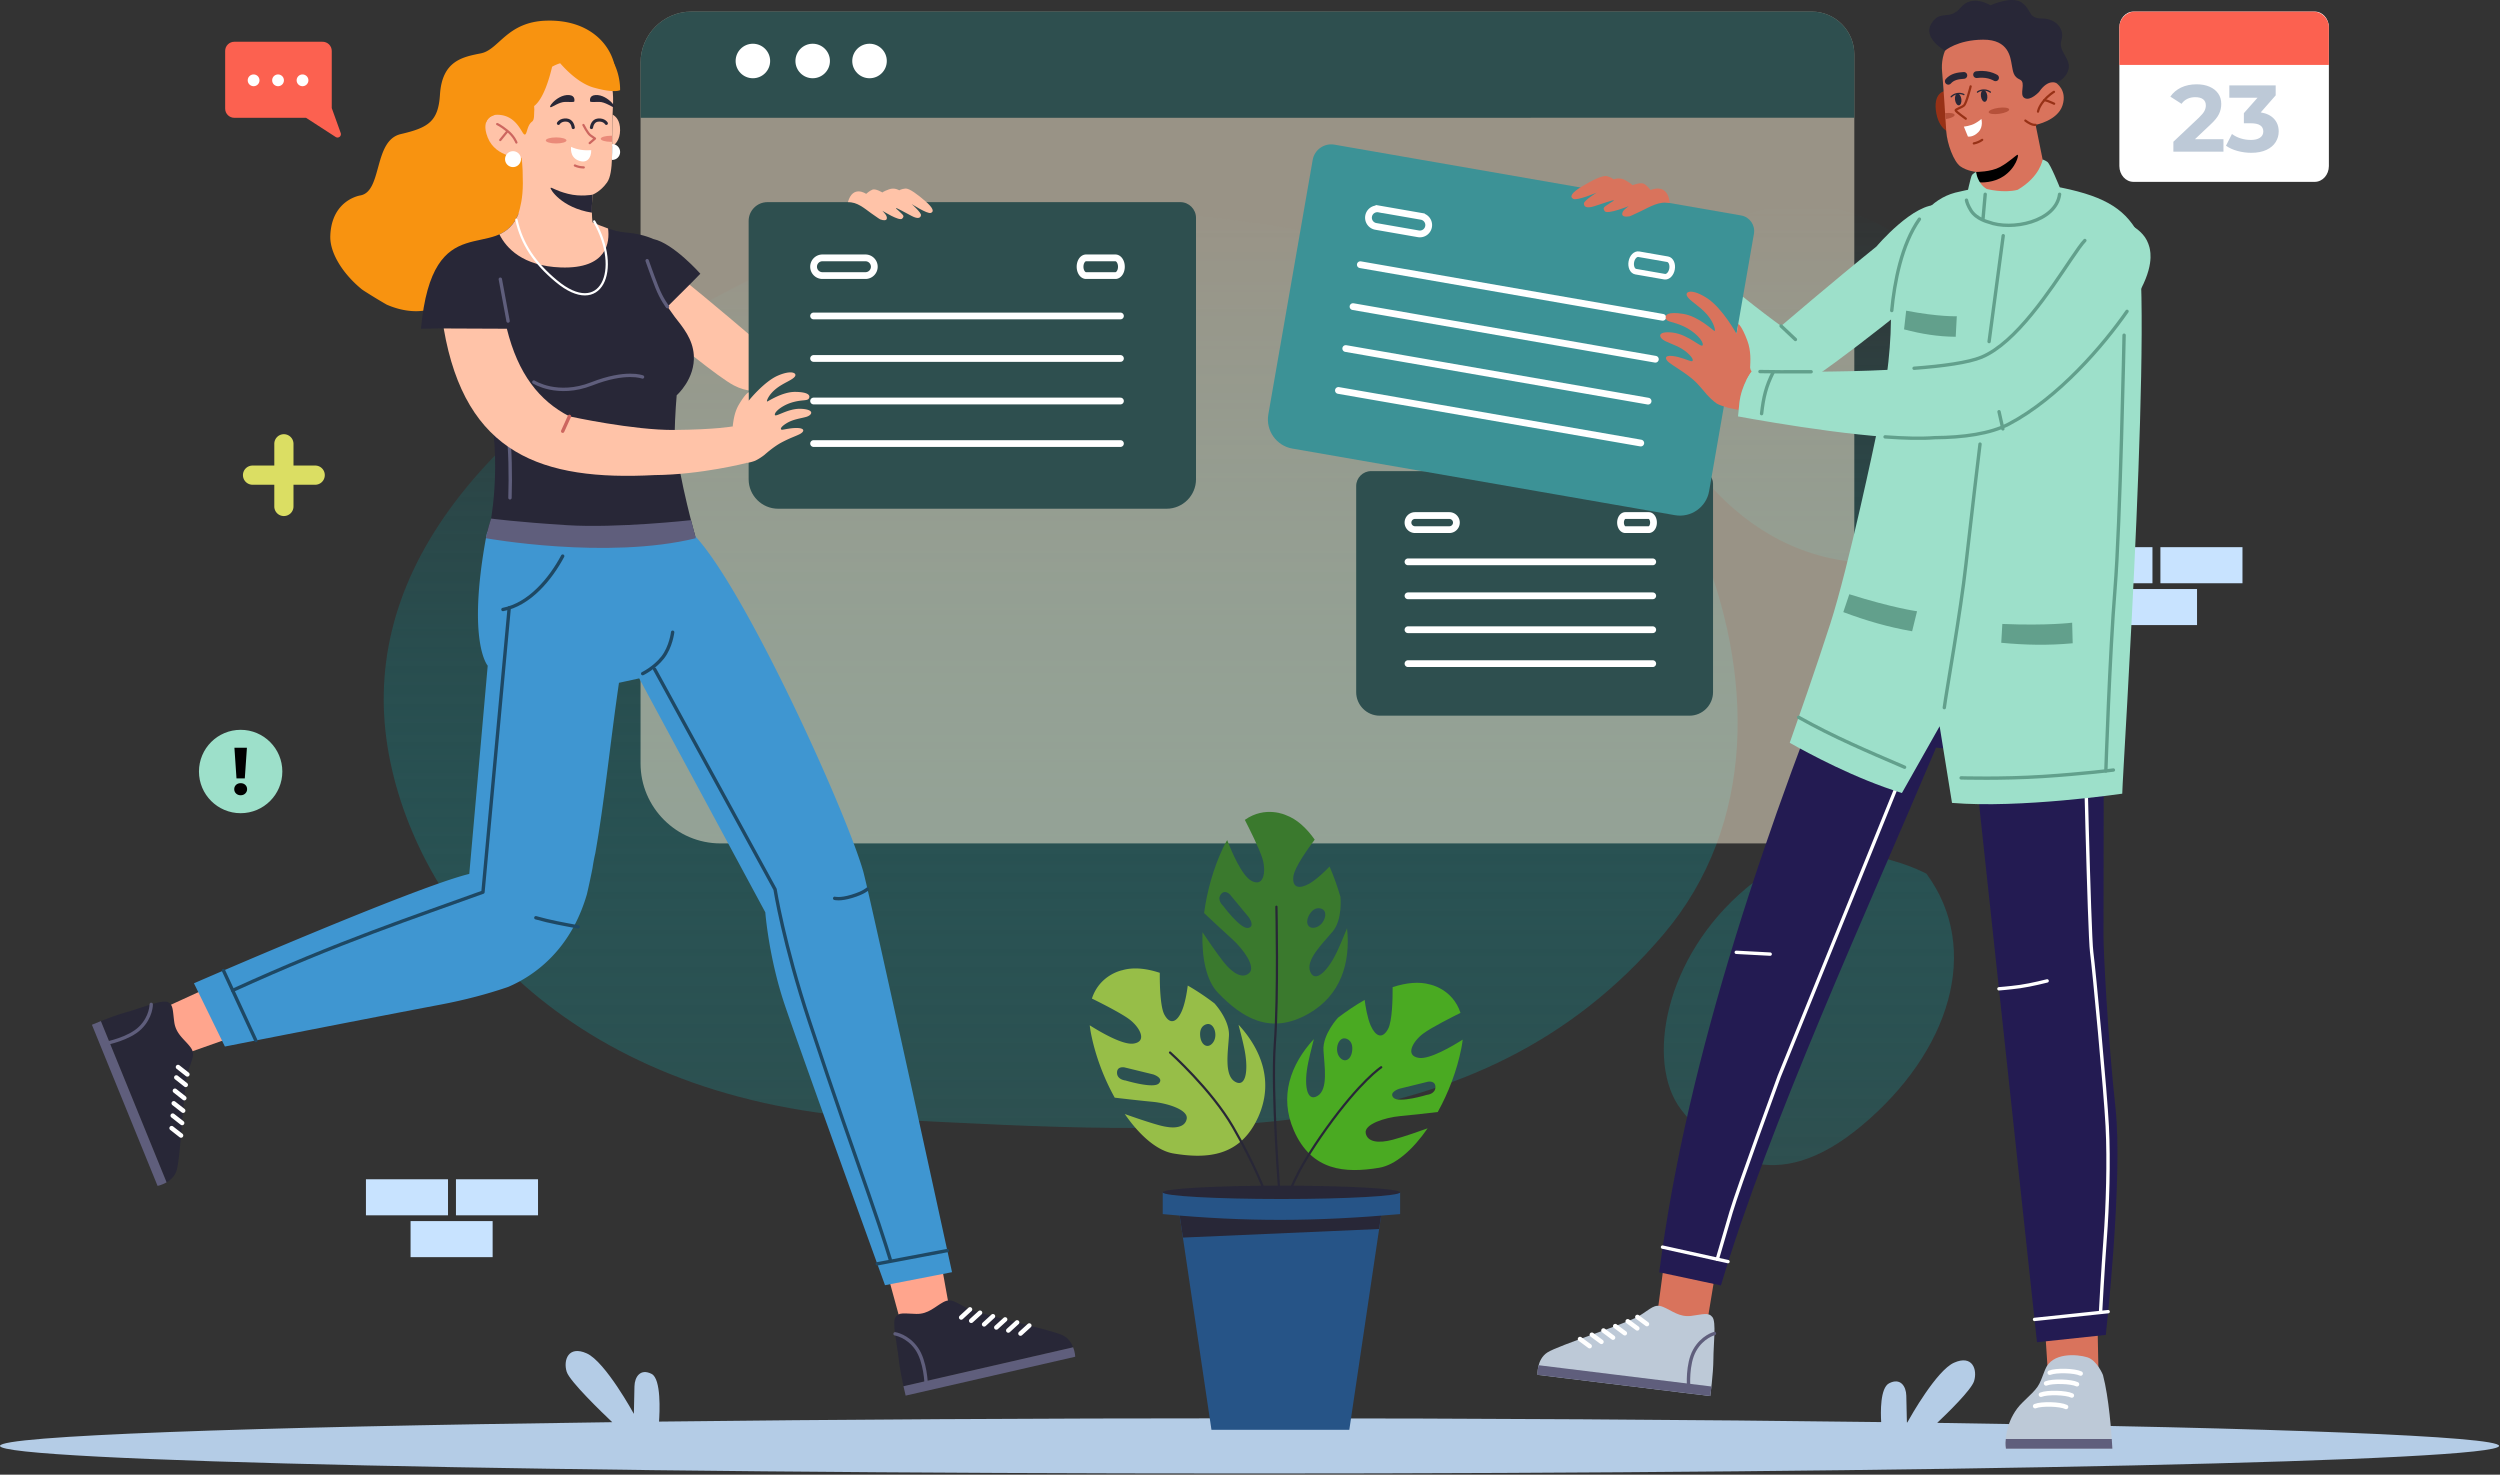 <svg xmlns="http://www.w3.org/2000/svg" width="2092" height="1234" fill="none"><rect width="100%" height="100%" fill="#333333" stroke="none"/><path fill="url(#a)" fill-rule="evenodd" d="M1184.06 215.146S865.365 115.14 625.364 235.14C385.363 355.141 300.058 493.812 325.381 631.123c25.323 137.349 155.982 292.008 415.977 305.35 260.032 13.341 494.702 29.329 650.682-154.659 156.02-184.026-8.01-506.686-207.98-566.668zm427.99 515.984s-82.01-45.317-150.65 12.019c-68.68 57.298-84.7 145.966-54.69 185.311 30.01 39.345 78.01 74.68 151.33 13.342 73.33-61.342 100.69-147.327 54.01-210.672zm5.33-510.654s-61.34-67.352-146-44.032c-84.66 23.357-111.99 88.668-92.68 142.678 19.35 54.009 85.34 165.355 214 150.69 128.69-14.664 86.02-208.026 24.68-249.336z" clip-rule="evenodd"/><path fill="#B4CCE6" fill-rule="evenodd" d="M1045.61 1186.83c192.83 0 373.46 1.17 528.57 3.17-.49-7.86-.98-28.49 6.61-32.46 9.42-4.88 14.22 2.42 14.4 10.32.16 6.91.42 19.46.5 22.45h.34c3.02-5.41 24.56-43.47 39.04-49.97 15.61-6.99 19.8 5.9 16.82 15.42-2.31 7.33-22 26.53-30.84 34.89 283.27 4.15 470.17 11.22 470.17 19.27 0 12.78-468.13 23.1-1045.61 23.1C468.134 1233.02 0 1222.7 0 1209.92c0-8.43 205.607-15.83 512.317-19.84-8.163-7.75-35.565-34.09-38.097-42.14-3.024-9.53 1.209-22.41 16.781-15.42 15.609 6.99 39.42 50.61 39.42 50.61s.303-15.2.492-23.1c.189-7.9 4.989-15.19 14.4-10.32 8.126 4.24 6.69 32.36 6.16 39.88 147.138-1.74 315.404-2.76 494.137-2.76z" clip-rule="evenodd"/><path fill="#FFF4DA" fill-rule="evenodd" d="M578.648 9.69h937.402c19.58 0 35.64 16.063 35.64 35.68v593.463c0 36.813-30.12 66.936-66.93 66.936H602.951c-36.813 0-66.936-30.123-66.936-66.936V52.323c0-23.433 19.2-42.633 42.633-42.633z" clip-rule="evenodd" opacity=".5"/><path fill="#2E4F4F" fill-rule="evenodd" d="M578.648 9.69h937.402c19.58 0 35.64 16.063 35.64 35.68v53.178H536.015V52.324c0-23.434 19.2-42.634 42.633-42.634z" clip-rule="evenodd"/><path fill="#fff" fill-rule="evenodd" d="M630.013 36.6c7.974 0 14.437 6.464 14.437 14.439 0 7.974-6.463 14.437-14.437 14.437-7.975 0-14.438-6.463-14.438-14.437 0-7.975 6.463-14.438 14.438-14.438zm97.625 0c7.975 0 14.438 6.464 14.438 14.439 0 7.974-6.463 14.437-14.438 14.437-8.012 0-14.475-6.463-14.475-14.437 0-7.975 6.463-14.438 14.475-14.438zm-47.584 0c7.975 0 14.438 6.464 14.438 14.439 0 7.974-6.463 14.437-14.438 14.437-7.975 0-14.438-6.463-14.438-14.437 0-7.975 6.463-14.438 14.438-14.438z" clip-rule="evenodd"/><path fill="#FFA58D" fill-rule="evenodd" d="m740.526 1058.25 13.72 50.19 40.29-12.96-7.559-41.88-46.451 4.65z" clip-rule="evenodd"/><path fill="#282737" fill-rule="evenodd" d="M898.247 1128.02c-1.323-3.78-3.855-8.05-8.618-10.47-3.855-1.96-15.231-5.03-28.308-8.35-6.577-1.7-13.569-3.44-20.221-5.1-13.795-3.52-26.192-6.81-30.69-8.92-10.923-5.18-14.022-9.26-20.976-5.6-6.955 3.71-12.586 10.13-22.564 9.9-10.016-.22-14.778-1.7-17.613 2.8-1.398 2.19-1.096 7.52-.264 13.87 0 0 10.356 1.51 17.952 12.29 5.821 8.27 7.484 21.54 7.937 27.21l123.138-28.23c.076.22.151.41.227.6zm-149.254-11.87c.869 6.73 2.343 14.63 3.061 21.17.794 7.29 2.57 16.33 3.969 22.68l17.877-4.12.982-.23c-.453-5.67-2.116-18.94-7.937-27.21-7.596-10.78-17.952-12.29-17.952-12.29z" clip-rule="evenodd"/><path fill="#5F5E7C" fill-rule="evenodd" d="m757.837 1167.86 141.922-32.55s-.114-3.7-1.739-7.89L756.022 1160c1.021 4.64 1.815 7.86 1.815 7.86z" clip-rule="evenodd"/><path stroke="#5F5E7C" stroke-linecap="round" stroke-linejoin="round" stroke-width="2.835" d="M775.034 1158.41s-.492-19.2-8.088-29.97c-7.597-10.78-17.953-12.29-17.953-12.29"/><path stroke="#fff" stroke-linecap="round" stroke-linejoin="round" stroke-width="3.78" d="m853.951 1115.93 7.37-6.73m-17.575 4.16 7.37-6.77m-17.386 4.23 7.37-6.72m-17.575 4.12 7.37-6.77m-18.179 3.78 7.37-6.73m-15.761 3.97 7.37-6.77"/><path fill="#F89310" fill-rule="evenodd" d="M335.435 112.192c-23.131 5.329-15.27 47.886-33.827 51.326a22.528 22.528 0 0 0-3.477.907c-6.766 2.305-20.977 9.902-21.733 33.033-.491 14.287 10.621 31.824 26.495 44.75.567.378 1.134.794 1.738 1.172a452.348 452.348 0 0 0 19.012 11.565c13.644 5.896 28.46 7.635 41.726 2.117 38.627-15.988 25.398-50.231 56.315-54.728 26.117-3.78 20.447-35.604 43.503-30.615-.794-2.683-2.079-5.48-4.045-8.428-15.949-24.076 21.317-72.718 21.317-72.718L420.172 63.7c8.24-8.202 16.328-14.627 23.207-17.046 26.797-9.373 75.439 25.588 70.564 6.614-4.914-18.935-23.547-37.001-56.769-35.98-33.185.982-39.572 24.377-54.804 27.363-15.193 3.024-32.39 6.123-34.204 34.507-1.399 22.413-9.638 27.667-32.731 33.034z" clip-rule="evenodd"/><path fill="#FFA58D" fill-rule="evenodd" d="m182.287 822.784-47.319 21.657 19.313 37.644 40.101-14.173-12.095-45.128z" clip-rule="evenodd"/><path fill="#282737" fill-rule="evenodd" d="M138.823 989.689c3.515-1.928 7.37-5.103 8.957-10.205 1.323-4.082 2.532-15.836 3.704-29.291.605-6.728 1.172-13.909 1.777-20.788 1.247-14.135 2.494-26.91 3.855-31.673 3.363-11.641 6.878-15.382 2.116-21.619-4.762-6.274-11.981-10.771-13.379-20.674-1.399-9.902-.718-14.853-5.594-16.932-2.381-1.02-7.597.113-13.72 1.965 0 0 .151 10.47-9.26 19.692-7.219 7.105-20.07 10.847-25.587 12.208l47.698 117.014a4.115 4.115 0 0 1-.567.303zm-12.284-149.217c-6.501 1.928-14.06 4.649-20.409 6.426-7.106 1.965-15.723 5.178-21.733 7.559l6.917 16.97.378.945c5.518-1.361 18.368-5.103 25.587-12.208 9.411-9.222 9.26-19.692 9.26-19.692z" clip-rule="evenodd"/><path fill="#5F5E7C" fill-rule="evenodd" d="m76.914 857.518 54.954 134.854s3.629-.718 7.522-2.986L84.397 854.457c-4.46 1.776-7.483 3.061-7.483 3.061z" clip-rule="evenodd"/><path stroke="#5F5E7C" stroke-linecap="round" stroke-linejoin="round" stroke-width="2.835" d="M89.046 872.976s18.822-3.59 28.233-12.812c9.411-9.222 9.26-19.692 9.26-19.692"/><path stroke="#fff" stroke-linecap="round" stroke-linejoin="round" stroke-width="3.78" d="m143.623 944.032 7.861 6.161m-6.954-16.631 7.861 6.161m-6.992-16.479 7.862 6.161m-6.879-16.668 7.823 6.199m-6.652-17.311 7.862 6.199m-6.463-14.929 7.824 6.16"/><path fill="#FFC3A8" fill-rule="evenodd" d="M565.76 229.017c30.161 24.303 65.764 54.804 65.764 54.804s33.487-24.227 51.44-42.104c12.057-11.982 20.75-23.056 25.209-29.065 6.804 6.009 15.61 11.187 26.986 14.627-5.593 10.507-30.236 55.37-52.346 74.873-25.134 22.186-47.509 31.559-68.826 20.296-12.775-6.766-49.058-36.322-75.931-58.848l27.704-34.583z" clip-rule="evenodd"/><path fill="#282737" fill-rule="evenodd" d="M481.098 178.598s25.475 14.476 41.651 15.837c9.449.755 17.31 2.645 24 5.593h.038c16.819 3.629 39.269 29.027 39.269 29.027l-8.352 8.504-19.163 19.049 5.934 8.353c7.106 9.071 15.194 18.671 16.101 32.126 1.323 19.994-14.324 33.676-14.324 33.676s-1.437 15.647-1.777 34.658c4.195 37.644 17.802 84.964 17.802 84.964l-119.434 26.419s-58.545-12.548-56.239-26.419c.869-5.102 2.418-10.545 4.346-16.441 0 0 12.699-69.392-11.036-125.027-5.518-9.525-12.737-21.808-19.087-34.016l-14.06-.076-14.513.303c9.713-104.694 63.723-53.897 81.373-95.585 3.288-7.786 36.624-5.783 47.471-.945z" clip-rule="evenodd"/><path fill="#FFC3A8" fill-rule="evenodd" d="M486.39 42.988c32.013 17.008 26.494 36.36 26.003 58.167-.491 21.846 1.247 43.503-4.346 51.44-5.556 7.899-12.246 10.318-12.246 10.318s-1.21 13.531.038 23.093c4.044 1.814 8.541 3.666 13.001 5.178 1.437 11.15-.378 33.978-39.572 32.618-32.126-1.172-45.694-16.366-51.364-27.704 6.388-2.873 11.906-7.56 15.723-16.555 1.739-5.783 3.893-13.757 3.893-26.343 0-17.802-1.247-21.166-1.247-21.166s-21.354.189-28.158-16.97c-6.841-17.197 6.388-18.973 6.388-18.973-15.194-52.498 36.057-72.114 71.887-53.103z" clip-rule="evenodd"/><path fill="#282737" fill-rule="evenodd" d="M495.801 162.913s-.643 7.332-.491 15.043c-25.777-4.082-35.301-20.032-34.583-20.75.756-.756 4.082 2.343 14.589 4.989 10.507 2.684 20.485.718 20.485.718z" clip-rule="evenodd"/><path stroke="#CD665F" stroke-linecap="round" stroke-linejoin="round" stroke-width="1.89" d="M488.204 104.595s3.439 6.841 5.745 8.579c2.343 1.739 3.931 2.759 3.931 2.759l-4.422 3.818m-61.342-.492s-1.89-5.329-7.749-9.902c-5.82-4.611-8.315-5.518-8.315-5.518m2.571 13.342 6.122-7.522"/><path fill="#EA8A79" d="M465.375 120.053c4.78 0 8.656-1.134 8.656-2.532 0-1.399-3.876-2.533-8.656-2.533-4.78 0-8.655 1.134-8.655 2.533 0 1.398 3.875 2.532 8.655 2.532z"/><path fill="#EA8A79" fill-rule="evenodd" d="M512.28 113.59v5.065c-.303.037-.605.037-.945.037-4.762 0-8.655-1.171-8.655-2.57 0-1.398 3.893-2.532 8.655-2.532h.945z" clip-rule="evenodd"/><path stroke="#5F5E7C" stroke-linecap="round" stroke-linejoin="round" stroke-width="2.835" d="M446.705 319.689s19.729 12.775 48.491 1.511c28.725-11.263 42.482-5.744 42.482-5.744"/><path fill="#3F96D1" fill-rule="evenodd" d="M517.949 571.369c-7.597 52.082-12.019 98.872-19.843 142.829-.793 3.326-1.549 7.37-2.305 12.283a667.51 667.51 0 0 1-4.649 21.695c-13.871 48.038-45.468 68.976-65.991 77.707-17.424 5.972-36.208 10.923-56.693 14.816-52.082 9.827-180.284 35.036-180.284 35.036l-25.89-52.913s184.593-80.391 230.401-91.541l15.42-174.237s-17.31-19.351-1.511-106.659a81.76 81.76 0 0 1 1.171-5.367c29.859 5.896 95.283 14.816 170.382.038 40.933 38.325 128.958 231.157 144.152 283.995 5.14 17.953 74.344 335.509 74.344 335.509l-56.089 10.89s-70.451-194.726-83.906-234.6c-13.455-39.874-16.252-77.443-16.252-77.443L534.881 567.665l-16.932 3.704z" clip-rule="evenodd"/><path fill="#5F5E7C" fill-rule="evenodd" d="M406.604 450.385c1.247-6.954 4.346-16.441 4.346-16.441s21.392 2.873 63.383 5.518c41.991 2.684 103.9-4.195 103.9-4.195l4.044 15.118c-74.382 18.256-175.673 0-175.673 0z" clip-rule="evenodd"/><path stroke="#1E4864" stroke-linecap="round" stroke-linejoin="round" stroke-width="2.835" d="m426.106 508.666-21.959 237.885c-57.071 20.749-119.698 41.197-209.462 82.205m368.203-299.718s-1.437 12.321-8.353 21.165c-6.917 8.806-16.743 13.493-16.743 13.493"/><path stroke="#5F5E7C" stroke-linecap="round" stroke-linejoin="round" stroke-width="2.835" d="M411.29 296.974c14.438 36.85 16.592 81.751 15.459 119.622"/><path fill="#F89310" fill-rule="evenodd" d="M447.12 91.669c-.34 4.497.189 8.504-1.89 10.091-4.611 3.402-4.006 11.603-6.425 10.772-2.381-.794-6.803-17.5-24.302-16.441 0 0-5.821.794-7.748 6.312 0 0-4.309-10.167-3.667-24.454-3.477-3.25-5.102-6.765-3.477-10.167 5.821-11.906 22.3-41.121 71.887-38.93 49.588 2.23 47.396 46.602 47.396 46.602s-4.611 2.797-22.186-2.192c-11.566-3.288-22.073-13.644-27.969-20.334a34.047 34.047 0 0 0-6.727 2.91c-2.457 10.508-7.446 27.1-15.043 32.883.038.982.076 1.965.151 2.948z" clip-rule="evenodd"/><path fill="#fff" d="M429.205 139.82a6.652 6.652 0 1 0 0-13.303 6.652 6.652 0 0 0 0 13.303z"/><path fill="#FFC3A8" fill-rule="evenodd" d="M512.582 95.864c2.495 1.323 6.425 4.8 6.312 13.191-.113 7.823-3.893 11.754-6.614 13.568.038-6.803-.038-14.098.113-21.468.038-1.776.114-3.552.189-5.291z" clip-rule="evenodd"/><path fill="#fff" fill-rule="evenodd" d="M512.28 120.544c3.666 0 6.652 2.986 6.652 6.652 0 3.704-2.986 6.652-6.69 6.652h-.189c.189-4.081.227-8.579.227-13.304z" clip-rule="evenodd"/><path fill="#282737" fill-rule="evenodd" d="M480.569 84.865s1.323-4.913-4.346-5.329c-5.669-.415-10.885 3.364-13.531 6.123-2.683 2.76-2.797 4.082-1.776 4.082.982 0 7.37-4.535 12.019-4.46 4.686.076 7.672.265 7.634-.416zm13.267 0s-1.323-4.913 4.346-5.329c5.669-.415 10.847 3.364 13.531 6.123 2.683 2.76 2.797 4.082 1.776 4.082-.983 0-7.37-4.535-12.019-4.46-4.686.076-7.672.265-7.634-.416z" clip-rule="evenodd"/><path stroke="#CD665F" stroke-linecap="round" stroke-linejoin="round" stroke-width="1.89" d="M481.061 138.497c2.532 1.134 4.989 1.55 7.407 1.588"/><path stroke="#1E4864" stroke-linecap="round" stroke-linejoin="round" stroke-width="2.835" d="m214.074 870.671-27.062-58.508m283.844-346.811c-10.167 19.049-27.666 40.366-50.003 44.675"/><path stroke="#5F5E7C" stroke-linecap="round" stroke-linejoin="round" stroke-width="2.835" d="m418.66 233.628 6.501 35.037"/><path stroke="#1E4864" stroke-linecap="round" stroke-linejoin="round" stroke-width="2.835" d="M448.405 767.981c12.246 3.477 23.018 5.329 35.377 7.634"/><path stroke="#fff" stroke-linecap="round" stroke-linejoin="round" stroke-width="1.89" d="M432.115 183.814c4.536 20.599 15.421 36.435 33.449 51.44 37.191 30.992 55.031-8.996 31.673-50.004"/><path stroke="#5F5E7C" stroke-linecap="round" stroke-linejoin="round" stroke-width="2.835" d="M541.533 218.132s4.158 11.981 8.164 22.148c4.006 10.167 8.844 16.328 8.844 16.328"/><path fill="#fff" fill-rule="evenodd" d="M494.743 125.685c-5.67.378-11.679-.303-16.819-2.797 0 0-1.512 8.277 5.858 11.338 7.332 3.062 11.036-1.965 10.961-8.541z" clip-rule="evenodd"/><path stroke="#1E4864" stroke-linecap="round" stroke-linejoin="round" stroke-width="2.835" d="m734.101 1057.57 58.621-11.11M547.77 559.992l100.8 184.215s7.106 45.204 28.762 110.514c21.619 65.273 36.246 106.394 49.739 145.059 13.455 38.66 18.331 55.67 18.331 55.67M698.46 751.728s4.346 1.361 14.4-1.7c10.054-3.024 13.039-6.085 13.039-6.085"/><path fill="#2E4F4F" fill-rule="evenodd" d="M642.183 169.149h345.526c7.219 0 13.111 5.934 13.111 13.153v218.76c0 13.569-11.07 24.643-24.639 24.643H651.14c-13.568 0-24.68-11.074-24.68-24.643v-216.19c0-8.655 7.067-15.723 15.723-15.723z" clip-rule="evenodd"/><path stroke="#fff" stroke-linecap="round" stroke-linejoin="round" stroke-width="5.669" d="M680.81 264.394h256.782M680.81 299.959h256.782M680.81 335.563h256.782M680.81 371.166h256.782"/><path stroke="#fff" stroke-width="5.669" d="M724.199 215.789h-35.982a7.408 7.408 0 0 0-7.407 7.408 7.408 7.408 0 0 0 7.407 7.408h35.982a7.408 7.408 0 0 0 0-14.816zm209.16 0H908.83c-2.777 0-5.027 3.317-5.027 7.408s2.25 7.408 5.027 7.408h24.529c2.776 0 5.027-3.317 5.027-7.408s-2.251-7.408-5.027-7.408z"/><path fill="#FFC3A8" fill-rule="evenodd" d="M547.883 397.547c-94.224 4.989-158.552-17.348-176.58-122.684l52.838.227c9.335 37.796 27.099 60.359 52.346 73.323.945.189 53.594 11.717 88.102 11.377 34.847-.34 48.529-2.986 48.529-2.986l16.328 13.039-4.649 17.537s-38.249 9.865-76.914 10.167z" clip-rule="evenodd"/><path fill="#FFC3A8" fill-rule="evenodd" d="M639.915 380.464a.453.453 0 0 1 .189-.189c.907-.794 1.814-1.55 2.759-2.344a10.8 10.8 0 0 1 .756-.604c3.477-2.797 7.143-5.367 10.507-7.144 7.408-3.893 11.187-4.951 14.967-6.841 3.742-1.889 4.762-4.686-.907-5.14-5.669-.415-12.208 1.399-13.72 1.399-1.512 0-2.041-1.814 3.44-5.254 5.48-3.477 11.489-4.044 16.667-5.48 5.141-1.474 7.484-6.123-3.968-6.766-11.414-.642-22.035 7.711-22.224 4.914-.151-2.835 7.181-8.391 15.383-10.545 8.201-2.192 11.981-.794 13.19-3.213 1.21-2.419-.453-5.178-11.414-5.329-10.96-.151-22.79 8.051-23.584 8.051-.794 0 .983-5.405 7.181-10.47 6.198-5.064 13.909-7.408 15.987-10.394 2.117-2.948-2.796-5.782-14.4-.718-11.565 5.103-24.264 20.939-24.264 20.939v-7.068s-2.533.718-8.24 10.432c-3.855 6.614-4.535 13.833-5.102 18.104l5.178 8.012c3.439 6.539 5.48 15.345 6.501 22.564 0 0 3.212-.34 6.954-1.776 0 0 3.628-1.55 8.164-5.14z" clip-rule="evenodd"/><path stroke="#CD665F" stroke-linecap="round" stroke-linejoin="round" stroke-width="2.835" d="m470.856 360.848 5.631-12.435"/><path fill="#FFC3A8" fill-rule="evenodd" d="M736.558 183.587c6.954 2.495 6.236-2.041 4.195-4.497-2.003-2.457-2.381-2.722-2.381-2.722s14.249 8.958 16.555 6.615c2.267-2.306.604-3.062-1.815-5.519-2.381-2.419-3.59-2.834-3.288-3.288.302-.453 7.597 3.704 13.115 6.577 5.48 2.872 7.408 1.511 7.748-.643.378-2.154-7.823-9.373-7.823-9.373s13.039 8.466 16.025 7.445c2.986-1.02 2.041-4.157-4.536-9.826-6.538-5.67-13.493-10.885-16.705-10.583-3.251.302-5.216 1.474-5.216 1.474s-3.704-2.57-8.542-.794c-4.875 1.777-5.518 2.608-5.518 2.608s-5.669-3.439-8.315-2.381c-2.646 1.096-5.253 3.553-5.253 3.553s-11.112-7.824-15.27 6.916c7.862-.189 13.833 5.254 19.54 9.336 5.67 4.082 7.484 5.102 7.484 5.102z" clip-rule="evenodd"/><path stroke="#282737" stroke-linecap="round" stroke-linejoin="round" stroke-width="2.645" d="M494.932 106.711c.264-1.587 1.322-5.82 5.518-6.236 5.14-.491 6.916 2.759 6.916 2.759m-27.666 3.477c-.227-1.587-1.323-5.82-5.48-6.236-5.178-.491-6.917 2.759-6.917 2.759"/><path fill="#fff" d="M1936.98 9.69h-151.67c-6.54 0-11.83 5.923-11.83 13.229V138.95c0 7.306 5.29 13.228 11.83 13.228h151.67c6.53 0 11.83-5.922 11.83-13.228V22.919c0-7.306-5.3-13.229-11.83-13.229z"/><path fill="#FC6150" fill-rule="evenodd" d="M1786.7 9.69h148.92c7.26 0 13.19 5.972 13.19 13.229v31.408h-175.33V22.919c0-7.257 5.97-13.229 13.22-13.229z" clip-rule="evenodd"/><path fill="#BDC9D7" fill-rule="evenodd" d="M1860.59 116.463v10.469h-41.91v-8.315l21.39-20.183c2.27-2.192 3.82-4.044 4.61-5.594.8-1.55 1.17-3.099 1.17-4.648 0-2.193-.75-3.893-2.26-5.103-1.52-1.171-3.71-1.776-6.62-1.776-2.42 0-4.61.453-6.57 1.398-1.93.907-3.59 2.306-4.88 4.158l-9.37-6.01c2.19-3.25 5.18-5.745 8.95-7.597 3.82-1.814 8.17-2.721 13.08-2.721 4.12 0 7.71.68 10.81 2.041 3.06 1.323 5.48 3.25 7.18 5.67 1.74 2.456 2.57 5.366 2.57 8.692 0 3.024-.6 5.82-1.89 8.466-1.24 2.646-3.7 5.67-7.37 9.034l-12.73 12.019h23.84zm31.19-22.413c4.87.794 8.58 2.608 11.18 5.442 2.57 2.835 3.86 6.312 3.86 10.508 0 3.212-.83 6.16-2.53 8.881-1.7 2.722-4.27 4.914-7.71 6.539-3.48 1.625-7.71 2.457-12.7 2.457-3.93 0-7.75-.529-11.53-1.55-3.78-1.02-6.99-2.494-9.64-4.384l4.99-9.827c2.12 1.587 4.57 2.835 7.33 3.704 2.76.869 5.6 1.285 8.51 1.285 3.21 0 5.74-.605 7.59-1.852 1.86-1.247 2.8-2.986 2.8-5.253 0-4.574-3.48-6.841-10.39-6.841h-5.86v-8.467l11.41-12.888h-23.58V71.486h38.78V79.8l-12.51 14.249z" clip-rule="evenodd"/><path fill="#2E4F4F" fill-rule="evenodd" d="M1147.36 394.221h275.6c5.78 0 10.51 4.725 10.51 10.47v174.501c0 10.81-8.85 19.692-19.69 19.692H1154.5c-10.81 0-19.65-8.882-19.65-19.692v-172.46c0-6.879 5.63-12.511 12.51-12.511z" clip-rule="evenodd"/><path stroke="#fff" stroke-linecap="round" stroke-linejoin="round" stroke-width="5.669" d="M1178.2 470.152h204.81m-204.81 28.423h204.81m-204.81 28.384h204.81m-204.81 28.384h204.81"/><path stroke="#fff" stroke-width="5.669" d="M1212.82 431.412h-28.73c-3.25 0-5.89 2.64-5.89 5.896a5.895 5.895 0 0 0 5.89 5.896h28.73c3.25 0 5.89-2.64 5.89-5.896a5.895 5.895 0 0 0-5.89-5.896zm166.83 0h-19.58c-2.21 0-4.01 2.64-4.01 5.896s1.8 5.896 4.01 5.896h19.58c2.21 0 4-2.64 4-5.896s-1.79-5.896-4-5.896z"/><path fill="#3A792D" fill-rule="evenodd" d="M1076.26 682.185s-17.31-8.353-34.58 3.893c3.14 6.123 12.36 24.302 14.85 32.768 2.99 10.243 1.25 24.001-9.41 18.18-8.01-4.384-16.51-24.378-20.22-34.054-1.21 2.004-2.34 4.196-3.47 6.539-8.02 16.932-13.42 36.208-15.84 54.539 5.29 4.989 16.06 15.08 23.17 21.468 9.75 8.73 20.26 23.471 14.66 28.649-5.55 5.178-13.72.68-21.58-9.26-6.08-7.711-14.29-19.881-17.61-24.832-.72 21.77 3.32 40.744 13.04 50.759 19.84 20.523 43.5 35.83 75.85 17.349 26.95-15.421 35.15-42.672 32.09-71.396-1.59 3.477-3.7 9.449-7.78 18.293-7.87 17.197-18.83 28.006-22.98 18.179-4.16-9.826 9.97-23.319 18.67-33.675 8.65-10.318 6.54-29.178 6.54-29.216-2.57-8.731-5.6-17.273-9.08-25.248-3.55 3.704-10.8 10.81-16.97 14.325-8.57 4.8-14.58 3.477-13.26-6.35 1.02-7.445 12.36-23.244 17.8-30.501-6.92-9.751-14.89-17.083-23.89-20.409zm-46.98 66.406 15.73 19.012s5.67 7.823-.65 8.919c-6.35 1.059-20.93-18.595-20.93-18.595s-5.33-4.687-1.89-9.411c3.4-4.762 7.74.075 7.74.075zm77.26 12.171s-5.6-3.326-10.36 3.817c-4.72 7.181-1.81 13.493 5.03 11.414 6.8-2.079 10.58-12.472 5.33-15.231z" clip-rule="evenodd"/><path fill="#97BE48" fill-rule="evenodd" d="M939.179 811.861s-18.897 3.591-25.474 23.736c6.199 3.023 24.416 12.17 31.446 17.461 8.504 6.463 15.307 18.558 3.251 20.221-9.034 1.247-27.742-9.751-36.511-15.307a96.351 96.351 0 0 0 1.134 7.294c3.666 18.406 10.772 37.077 19.767 53.254 7.181.869 21.846 2.532 31.408 3.439 13.039 1.21 30.236 6.803 28.838 14.287-1.398 7.483-10.658 8.731-22.829 5.405-9.524-2.57-23.357-7.446-28.989-9.449 12.397 17.953 26.986 30.728 40.744 33.033 28.116 4.649 56.276 2.835 71.246-31.257 12.43-28.46 2.8-55.219-16.78-76.498.83 3.742 2.64 9.789 4.68 19.352 3.93 18.519 1.55 33.713-7.67 28.308-9.18-5.442-5.86-24.718-5.06-38.173.83-13.455-12.14-27.364-12.14-27.364-7.25-5.518-14.77-10.583-22.333-14.891-.642 5.102-2.192 15.118-5.102 21.619-4.006 8.995-9.638 11.489-14.4 2.796-3.629-6.576-3.969-26.041-3.893-35.074-11.339-3.741-22.11-4.875-31.333-2.192zm1.815 81.336 23.962 5.858s9.222 2.948 4.762 7.559c-4.422 4.649-27.855-2.456-27.855-2.456s-7.068-.567-7.143-6.426c-.076-5.858 6.274-4.535 6.274-4.535zm69.276-36.246s-6.46.643-6.01 9.222c.46 8.58 6.58 11.944 10.81 6.199 4.27-5.745 1.06-16.328-4.8-15.421z" clip-rule="evenodd"/><path fill="#4AAA22" fill-rule="evenodd" d="M1196.68 823.842s18.9 3.629 25.47 23.736c-6.16 3.061-24.41 12.17-31.44 17.499-8.51 6.425-15.31 18.52-3.25 20.183 9.03 1.247 27.78-9.751 36.51-15.307-.23 2.343-.61 4.762-1.14 7.332-3.62 18.369-10.73 37.077-19.72 53.254-7.22.831-21.89 2.532-31.41 3.401-13.04 1.248-30.28 6.841-28.88 14.287 1.44 7.484 10.66 8.731 22.87 5.443 9.52-2.571 23.36-7.446 28.95-9.487-12.4 17.953-26.95 30.765-40.71 33.033-28.15 4.649-56.31 2.873-71.24-31.257-12.47-28.46-2.8-55.219 16.74-76.46-.79 3.704-2.64 9.789-4.65 19.314-3.93 18.519-1.58 33.713 7.64 28.308 9.22-5.404 5.86-24.68 5.06-38.173-.79-13.455 12.13-27.326 12.17-27.364 7.22-5.48 14.74-10.545 22.3-14.854.64 5.103 2.23 15.119 5.1 21.582 4.05 8.995 9.64 11.489 14.44 2.796 3.63-6.576 3.93-26.003 3.86-35.074 11.37-3.704 22.15-4.838 31.33-2.192zm-1.78 81.336-24 5.896s-9.18 2.91-4.76 7.559c4.46 4.649 27.89-2.457 27.89-2.457s7.03-.566 7.15-6.425c.07-5.858-6.28-4.573-6.28-4.573zm-69.31-36.246s6.46.68 6.01 9.26c-.46 8.58-6.54 11.943-10.81 6.198-4.24-5.744-1.06-16.365 4.8-15.458z" clip-rule="evenodd"/><path stroke="#282737" stroke-linecap="round" stroke-linejoin="round" stroke-width="1.89" d="M1068.1 758.758s1.66 73.664-1.32 114.672c-2.99 40.97 4 126.99 4 126.99m-91.689-119.658s34.359 30.652 52.689 62.325c18.33 31.672 26.98 54.992 26.98 54.992m19.7 2.341s2.98-16.325 31.63-56.35c28.69-39.988 45.7-50.986 45.7-50.986"/><path fill="#265487" fill-rule="evenodd" d="m985.932 1009.15 27.818 187.32h115.35l27.82-187.32-85.49 2.88-85.498-2.88z" clip-rule="evenodd"/><path fill="#282737" fill-rule="evenodd" d="m985.932 1009.15 3.931 26.46 164.187-7.18 2.87-19.28-85.49 2.88-85.498-2.88z" clip-rule="evenodd"/><path fill="#265487" fill-rule="evenodd" d="M972.969 997.739h198.651v18.221c-71.43 6.27-127.9 6.61-198.651 0v-18.221z" clip-rule="evenodd"/><path fill="#282737" d="M1072.29 1003.33c54.86 0 99.33-2.5 99.33-5.591 0-3.089-44.47-5.594-99.33-5.594-54.85 0-99.321 2.505-99.321 5.594 0 3.091 44.471 5.591 99.321 5.591z"/><path fill="#FC6150" fill-rule="evenodd" stroke="#FC6150" stroke-linecap="round" stroke-linejoin="round" stroke-width="5.669" d="M269.935 37.772h-73.852c-2.646 0-4.838 2.155-4.838 4.838v48.303c0 2.683 2.192 4.838 4.838 4.838h60.851l25.512 16.516-7.673-21.354V42.61c0-2.683-2.192-4.838-4.838-4.838z" clip-rule="evenodd"/><path fill="#fff" fill-rule="evenodd" d="M232.669 62.302a4.904 4.904 0 0 0-4.914 4.913 4.904 4.904 0 0 0 4.914 4.913 4.904 4.904 0 0 0 4.913-4.913 4.903 4.903 0 0 0-4.913-4.913zm20.485 0a4.903 4.903 0 0 0-4.913 4.913 4.904 4.904 0 0 0 4.913 4.913c2.683 0 4.913-2.192 4.913-4.913s-2.23-4.913-4.913-4.913zm-40.932 0a4.904 4.904 0 0 0-4.914 4.913 4.904 4.904 0 0 0 4.914 4.913 4.904 4.904 0 0 0 4.913-4.913 4.903 4.903 0 0 0-4.913-4.913z" clip-rule="evenodd"/><path fill="#C8E3FF" fill-rule="evenodd" d="M306.219 986.816h68.674v30.164h-68.674v-30.164zm37.342 34.994h68.674v30.17h-68.674v-30.17zm37.984-34.994h68.674v30.164h-68.674v-30.164zM1732.51 457.869h68.67v30.198h-68.67v-30.198zm37.34 35.036h68.63v30.161h-68.63v-30.161zm37.98-35.036h68.68v30.198h-68.68v-30.198z" clip-rule="evenodd"/><path fill="#9DE0CA" fill-rule="evenodd" d="M1570.21 206.302c-36.58 29.481-79.78 66.483-79.78 66.483s-40.63-29.405-62.4-51.062c-14.59-14.551-25.18-28.007-30.54-35.301-8.28 7.332-18.98 13.606-32.77 17.764 6.8 12.737 36.7 67.2 63.49 90.822 30.51 26.911 57.64 38.249 83.46 24.643 15.53-8.202 113.46-83.188 125.33-101.216 13.98-21.204 6.38-43.994-14.4-46.791-20.79-2.797-52.39 34.658-52.39 34.658z" clip-rule="evenodd"/><path fill="#D9735C" fill-rule="evenodd" d="m1755.33 1114.34.72 36.21-42.29-.68-2-30.62 43.57-4.91zm-320.05-48.53-6.61 39.99-41.92-5.86 5.18-38.86 43.35 4.73z" clip-rule="evenodd"/><path fill="#231B52" fill-rule="evenodd" d="m1550.41 513.428 7.63-36.51h197.52l1.51 35.112c.83 12.132 2.23 31.635 2.8 38.098.79 9.675.45 220.801.34 233.084-.08 12.284 3.55 84.473 10.02 143.736 6.5 59.264-8.09 190.112-8.09 190.112l-57.6 6.12-53.22-494.589-31.22-2.986c-56.2 133.153-140.18 315.819-180.02 450.035l-51.63-11c23.29-182.29 92.64-381.283 161.96-551.212z" clip-rule="evenodd"/><path stroke="#fff" stroke-linecap="round" stroke-linejoin="round" stroke-width="2.835" d="m1445.98 1055.72-54.8-12.14"/><path fill="#BDC9D7" fill-rule="evenodd" d="m1431.12 1168.23-144.49-17.76s-.94-12.81 8.24-18.75c9.19-5.93 66.14-24.11 76.5-30.38 10.32-6.28 13-10.66 20.3-7.71 7.29 2.98 13.53 8.76 23.47 7.52 9.9-1.25 14.47-3.22 17.8.98s.87 22.34.83 35.11c-.07 12.78-2.65 30.99-2.65 30.99z" clip-rule="evenodd"/><path fill="#5F5E7C" fill-rule="evenodd" d="m1431.13 1168.23-144.5-17.76s-.26-3.7.91-8.05l144.61 17.8c-.53 4.73-1.02 8.01-1.02 8.01z" clip-rule="evenodd"/><path stroke="#5F5E7C" stroke-linecap="round" stroke-linejoin="round" stroke-width="2.835" d="M1413.06 1160.6s-1.48-19.12 4.99-30.61c6.42-11.53 16.59-14.1 16.59-14.1"/><path stroke="#fff" stroke-linecap="round" stroke-linejoin="round" stroke-width="3.78" d="m1330.21 1126.47-8.05-5.97m17.92 2.34-8.02-5.93m17.73 2.42-8.01-5.97m17.87 2.3-8.01-5.97m18.45 1.89-8.02-5.93m16.1 2.34-8.01-5.97"/><path fill="#BDC9D7" fill-rule="evenodd" d="M1767.62 1212.23h-89.05s-.72-3.63-.11-8.05c.04-.04.49-17.61 14.17-30.77 13.65-13.15 13-12.17 18.67-27.17 5.67-14.97 27.14-13 35.3-10.47 8.21 2.49 13.16 14.81 13.16 14.81 5.02 19.2 7.14 48.19 7.86 61.65z" clip-rule="evenodd"/><path fill="#5F5E7C" fill-rule="evenodd" d="M1767.62 1212.23h-89.05s-.72-3.63-.11-8.05h88.67c.19 3.02.37 5.78.49 8.05z" clip-rule="evenodd"/><path stroke="#fff" stroke-linecap="round" stroke-linejoin="round" stroke-width="3.78" d="M1703.03 1176.66c5.32-2.23 21.01-1.74 25.85.68m-21.02-10.24c5.33-2.23 21.02-1.74 25.86.64m-21.55-10.09c5.33-2.19 21.02-1.7 25.85.68m-22.79-9.64c5.33-2.23 21.02-1.73 25.86.68"/><path stroke="#fff" stroke-linecap="round" stroke-linejoin="round" stroke-width="2.835" d="M1713.04 820.819s-13.23 3.401-22.64 4.724c-9.41 1.285-17.69 1.89-17.69 1.89m29.79 276.667 61.6-6.51m-19.88-496.779s4.05 180.549 6.09 195.856c2 15.27 11.6 117.015 13.04 146.004 1.47 29.027.3 67.159-1.74 93.729-2 26.54-3.89 61.84-3.89 61.84m-276.44-299.834-28.38-1.512M1606.5 610.6l-117.62 290.005s-34.28 93.43-40.29 113.615c-5.98 20.22-11.57 39.53-11.57 39.53"/><path fill="#3C9296" fill-rule="evenodd" d="m1116.59 121.036 340.42 59.263c7.11 1.247 11.91 8.088 10.7 15.232l-37.53 215.509c-2.34 13.38-15.16 22.375-28.54 20.07l-320.24-55.749c-13.34-2.343-22.37-15.156-20.07-28.535l37.12-212.978c1.47-8.541 9.64-14.286 18.14-12.812z" clip-rule="evenodd"/><path stroke="#fff" stroke-linecap="round" stroke-linejoin="round" stroke-width="5.669" d="m1138.32 221.496 253.01 44.032m-259.13-8.958 253 44.032m-259.08-8.958 253 44.032m-259.13-8.957L1373 370.75"/><path stroke="#fff" stroke-width="5.669" d="m1189.41 181.051-35.45-6.171a7.409 7.409 0 1 0-2.54 14.596l35.45 6.172a7.4 7.4 0 0 0 8.56-6.028c.71-4.03-1.99-7.867-6.02-8.569z"/><path stroke="#fff" stroke-width="4.679" d="m1395.47 216.927-24.14-4.203c-2.75-.478-5.54 2.402-6.24 6.432-.7 4.031.95 7.686 3.7 8.164l24.14 4.203c2.75.478 5.54-2.402 6.24-6.432.7-4.031-.95-7.686-3.7-8.164z"/><path stroke="#2B2B39" stroke-linecap="round" stroke-linejoin="round" stroke-width="2.835" d="m1626.15 604.515 4.38-64.403m16.22.68-3.21 33.109s-.08 6.727-7.94 7.143c-7.9.416-16.67-4.535-16.67-4.535m73.13-33.033s13.69 30.311 33.34 40.932c19.62 10.583 34.89 8.164 34.89 8.164"/><path fill="#9DE0CA" fill-rule="evenodd" d="M1582.34 268.211c-.3 29.632-5.06 62.552-12.51 96.757 0 0-22.64 108.586-38.24 156.964-12.14 37.682-27.67 81.827-33.94 99.629 15.3 8.693 55.1 30.199 93.88 42.029l31.56-55.862 10.35 64.139c56.96 4.8 142.46-7.711 142.46-7.711.49-22.45 27.51-430.452 10.84-473.161-12.92-20.258-33.14-29.594-77.02-36.775-21.51-3.515-51.22 1.625-73.63 6.992-41.2 10.999-51.36 71.698-53.75 106.999z" clip-rule="evenodd"/><path fill="#973116" fill-rule="evenodd" d="M1631.55 110.944s-9.6-2.494-11.6-18.444 8.32-16.554 8.32-16.554l3.28 34.998z" clip-rule="evenodd"/><path fill="#D9735C" fill-rule="evenodd" d="M1712.4 34.824s-13.42-20.938-48.15-15.987c-34.7 4.951-40.44 26.91-39.12 40.97 1.28 14.022 2.83 39.912 3.51 50.192.72 10.281 6.2 25.248 11.8 29.216 5.55 3.931 13.11 4.649 13.11 4.649l1.78 16.592s11.45 10.016 33.03 5.141c21.62-4.876 24.23-15.723 24.23-15.723l-9.19-45.393s18.49-3.515 22.53-16.403c4.04-12.85-5.41-18.67-5.41-18.67s3.22-16.517-8.12-34.584z" clip-rule="evenodd"/><path stroke="#282737" stroke-linecap="round" stroke-linejoin="round" stroke-width="1.134" d="M1665.53 77.08c-.94-.68-2.95-1.852-5.55-1.739-3.63.113-5.22 1.739-5.22 1.739"/><path fill="#282737" d="M1660.96 85.19c-1.46.201-2.95-1.842-3.32-4.563-.37-2.72.51-5.089 1.98-5.29 1.46-.2 2.95 1.844 3.32 4.564.37 2.721-.51 5.09-1.98 5.29z"/><path stroke="#282737" stroke-linecap="round" stroke-linejoin="round" stroke-width="1.134" d="M1632.76 80.973c.8-.832 2.57-2.306 5.18-2.646 3.59-.491 5.41.831 5.41.831"/><path fill="#282737" d="M1639.28 88.157c1.47-.2 2.35-2.569 1.98-5.29-.37-2.72-1.86-4.763-3.32-4.563-1.47.2-2.35 2.569-1.98 5.29.37 2.72 1.86 4.763 3.32 4.563z"/><path fill="#B6513A" d="M1673.04 95.237c-4.74.648-8.73.05-8.92-1.336-.19-1.386 3.5-3.034 8.23-3.682 4.74-.648 8.73-.05 8.92 1.336.19 1.385-3.5 3.034-8.23 3.682z"/><path stroke="#282737" stroke-linecap="round" stroke-linejoin="round" stroke-width="5.669" d="M1669.88 65.099c-1.25-.719-4.39-2.23-8.13-2.684-3.55-.416-6.46-.151-7.75.038m-10.65.642c-4.95.34-9.57 1.02-13.01 4.914"/><path stroke="#973116" stroke-linecap="round" stroke-linejoin="round" stroke-width="1.89" d="M1718.75 76.853s-4.46 2.494-8.69 7.71c-4.24 5.216-4.65 8.844-4.65 8.844"/><path stroke="#973116" stroke-linecap="round" stroke-linejoin="round" stroke-width="1.89" d="M1718.9 86.793s-3.55-1.663-5.33-2.268c-1.78-.604-2.87-.756-2.87-.756m-15.88 17.122c2.08 1.663 5.82 3.968 8.58 3.59"/><path fill="#282737" fill-rule="evenodd" d="M1706.43 76.74s-7.37 8.163-12.32 5.29c-4.92-2.834 1.66-12.925-3.82-15.42-5.48-2.456-5.71-6.198-6.84-12.283-1.14-6.085-2.38-21.28-23.96-21.128-21.59.114-31.94 9.222-31.94 9.222s-18.98-10.545-11.34-22.753c7.6-12.208 14.78-1.814 24.57-13.417 9.82-11.565 24.83-1.776 24.83-1.776s17.99-8.391 26.38-2.193c8.39 6.199 4.99 13.191 16.82 13.191 11.79 0 19.2 9.184 16.17 18.18-2.98 9.033 8.02 15.42 6.01 24-2 8.617-10.47 11.754-10.47 11.754s-6.57-3.553-14.09 7.333z" clip-rule="evenodd"/><path fill="#B6513A" fill-rule="evenodd" d="m1627.66 94.654.34 5.065c4.42-.68 7.82-2.268 7.64-3.628-.19-1.285-3.67-1.89-7.98-1.436z" clip-rule="evenodd"/><path stroke="#973116" stroke-linecap="round" stroke-linejoin="round" stroke-width="1.89" d="M1649.02 72.28s-3.44 14.097-5.6 15.987c-2.19 1.852-7.1 3.137-6.95 4.12.11.983 8.5 6.954 8.5 6.954"/><path fill="#000" fill-rule="evenodd" d="m1653.55 143.864.95 8.693c4.19.34 13.79.378 21.92-4.989 10.77-7.068 13.15-18.217 11.94-18.066-1.25.113-6.92 6.009-14.78 10.28-7.82 4.233-20.03 4.082-20.03 4.082z" clip-rule="evenodd"/><path stroke="#973116" stroke-linecap="round" stroke-linejoin="round" stroke-width="1.89" d="M1658.69 117.029c-2.27 1.626-4.61 2.495-6.99 2.986"/><path fill="#9DE0CA" fill-rule="evenodd" d="M1723.55 156.677s-7.83-19.616-10.4-21.279c-2.53-1.663-3.89-1.928-3.89-1.928s-1.81 14.136-20.86 25.361c-11.94 3.062-25.93-.718-25.93-.718-7.86-4.573-8.92-14.249-8.92-14.249s-2.08 1.134-3.29 2.419c-1.21 1.323-4.83 19.162-4.83 19.162s-.65 3.364 3.85 10.659c4.5 7.294 14.7 9.713 14.7 9.713 20.83 8.051 62.55-1.474 59.57-29.14z" clip-rule="evenodd"/><path fill="#D9735C" fill-rule="evenodd" d="M1363.66 181.017c-8.43 1.436-6.73-3.553-3.93-5.972 2.8-2.381 3.29-2.607 3.29-2.607s-18.03 7.332-20.19 4.27c-2.15-3.099-.07-3.628 3.14-5.933 3.21-2.306 4.65-2.571 4.39-3.137-.23-.567-9.38 2.759-16.22 4.913-6.84 2.192-8.77.227-8.73-2.268.04-2.532 10.77-9.146 10.77-9.146s-16.51 7.067-19.69 5.291c-3.21-1.738-1.51-5.102 7.07-10.28 8.62-5.178 17.57-9.714 21.16-8.731 3.63.983 5.64 2.683 5.64 2.683s4.72-2.192 9.9.794c5.21 3.024 5.78 4.082 5.78 4.082s7.14-2.797 9.94-1.02c2.8 1.738 5.25 5.064 5.25 5.064s14.25-6.727 16.03 10.885c-8.88-1.776-16.78 3.251-24.08 6.766-7.29 3.552-9.52 4.346-9.52 4.346zm64.37 148.914c-.08-.113-.16-.189-.19-.302-.91-1.096-1.86-2.192-2.8-3.288-.26-.34-.49-.643-.76-.87-3.55-4.006-5.17-6.198-10.96-10.62-5.78-4.46-12.17-8.164-16.21-11.15-4.05-3.023-4.69-6.501 2.08-5.858 6.8.642 14.13 4.12 15.95 4.422 1.77.34 2.76-1.701-2.99-6.879-5.74-5.216-12.77-7.143-18.56-9.902-5.78-2.759-7.56-8.769 6.05-7.181 13.65 1.625 24.45 13.682 25.21 10.393.79-3.326-6.73-11.376-15.95-15.609-9.26-4.271-13.98-3.44-14.93-6.539-.94-3.099 1.63-5.971 14.59-3.893 12.93 2.041 25.21 14.174 26.16 14.325.98.189 0-6.539-6.28-13.796-6.27-7.294-14.93-11.603-16.78-15.571-1.85-3.931 4.5-6.237 17.16 2.116 12.62 8.353 24.34 29.67 24.34 29.67l1.44-8.353s2.87 1.398 7.59 14.06c3.22 8.542 2.54 17.197 2.31 22.413.19 2.607 1.43 3.174 1.43 3.174s-8.73 10.961-10.43 26.76c-.22 2.003-.41 3.855-.6 5.555-4.05-.793-8.24-1.587-8.24-1.587-4.61-1.323-8.09-2.57-10.09-3.742 0 0-3.93-2.608-8.54-7.748z" clip-rule="evenodd"/><path fill="#9DE0CA" fill-rule="evenodd" d="M1465.93 310.693s155.08 3.742 192.27-11.83c37.19-15.609 73.59-85.606 86.4-97.625 0 0 26.8-29.178 48.38-5.178 2.76 3.061 4.61 6.765 5.71 10.96.9 3.969 4.23 17.462-12.1 43.427-16.33 25.966-58.39 79.598-105.6 104.391-15.61 8.202-38.17 11.226-62.1 11.415h-.04c-43.27 3.515-136.25-12.624-164.48-17.802.26-2.872.64-6.501 1.13-10.998 1.7-15.799 10.43-26.76 10.43-26.76z" clip-rule="evenodd"/><path stroke="#62A08C" stroke-linecap="round" stroke-linejoin="round" stroke-width="2.835" d="m1676 358.883-3.21-14.363m-71.09-36.359c24.41-1.814 45.54-4.762 56.5-9.298 28.95-12.056 57.71-56.542 74.72-81.713 4.99-7.408 9-13.153 11.68-15.912m35.3 59.301c-19.46 27.968-57.18 72.378-98.91 94.299-15.61 8.202-38.17 11.226-62.1 11.415h-.03c-11.15.907-25.63.491-41.43-.681m-104.69-54.652c8.46.189 24.04.302 42.82.151m111.42 281.085c1.7-13.191 13.72-80.126 18.1-119.736 4.43-39.572 11.8-100.8 11.8-100.8m19.42-174.389-11.83 88.593"/><path fill="#62A08C" fill-rule="evenodd" d="m1547.5 497.252-5.03 14.967c19.46 7.256 37.19 12.434 57.6 16.025l4.12-16.743s-20.3-2.759-56.69-14.249zm128.05 24.869-.91 15.761c20.64 1.927 39.12 2.305 59.79.416l-.45-17.235s-20.3 2.646-58.43 1.058z" clip-rule="evenodd"/><path stroke="#62A08C" stroke-linecap="round" stroke-linejoin="round" stroke-width="2.835" d="M1505.13 600.244c29.82 16.744 57.26 28.234 88.63 41.764m47.32 8.92s34.2 1.021 68.41-1.172c34.2-2.23 59-5.404 59-5.404"/><path stroke="#62A08C" stroke-linecap="round" stroke-linejoin="round" stroke-width="2.835" d="M1777.44 280.495s-3.21 158.778-7.59 212.41c-4.42 53.594-7.67 152.202-7.67 152.202"/><path fill="#62A08C" fill-rule="evenodd" d="m1595.08 259.972-1.77 15.647c14.81 3.893 28.15 6.047 43.23 6.199l.91-17.197s-14.89.642-42.37-4.649z" clip-rule="evenodd"/><path stroke="#62A08C" stroke-linecap="round" stroke-linejoin="round" stroke-width="2.835" d="M1606.16 183.36c-14.97 21.279-20.87 52.65-23.14 76.498m-80.61 24.227-11.98-11.301m155.11-105.298c.34 1.739 1.25 4.574 3.74 8.618 4.5 7.294 14.7 9.713 14.7 9.713 19.28 7.446 56.43-.151 59.49-23.244m-62.25 0-1.92 21.581"/><path fill="#fff" fill-rule="evenodd" d="M1643.35 105.955s5.63-.567 9.45-2.759c3.85-2.192 5.21-3.666 5.21-3.666s1.89 6.463-2.49 10.999c-4.43 4.573-8.77 3.741-8.77 3.741l-3.4-8.315z" clip-rule="evenodd"/><path stroke="#62A08C" stroke-linecap="round" stroke-linejoin="round" stroke-width="2.835" d="M1474.1 346.145c1.59-13.833 3.63-22.715 9.9-35.074"/><path fill="#DBDE63" fill-rule="evenodd" stroke="#DBDE63" stroke-linecap="round" stroke-linejoin="round" stroke-width="5.669" d="M242.76 402.801v21.014c0 2.873-2.343 5.178-5.216 5.178a5.16 5.16 0 0 1-5.177-5.178v-21.014h-21.015a5.227 5.227 0 0 1-5.216-5.216c0-2.872 2.344-5.178 5.216-5.178h21.015v-21.014c0-2.873 2.305-5.216 5.177-5.216a5.226 5.226 0 0 1 5.216 5.216v21.014h21.015a5.162 5.162 0 0 1 5.178 5.178c0 2.873-2.306 5.216-5.178 5.216H242.76z" clip-rule="evenodd"/><path fill="#9DE0CA" stroke="#9DE0CA" stroke-width="5.669" d="M201.374 677.649c17.701 0 32.051-14.349 32.051-32.05 0-17.701-14.35-32.051-32.051-32.051s-32.05 14.35-32.05 32.051 14.349 32.05 32.05 32.05z"/><path fill="#000" fill-rule="evenodd" d="M196.159 625.681h10.469l-1.777 25.701h-6.954l-1.738-25.701zm5.215 39.798c-1.512 0-2.797-.491-3.855-1.474-1.02-1.02-1.512-2.192-1.512-3.628s.492-2.608 1.512-3.591c.983-.945 2.306-1.436 3.855-1.436 1.588 0 2.873.491 3.893 1.436 1.021.983 1.512 2.155 1.512 3.591 0 1.436-.529 2.608-1.55 3.628-1.02.983-2.305 1.474-3.855 1.474z" clip-rule="evenodd"/><defs><linearGradient id="a" x1="998.78" x2="998.78" y1="171.536" y2="974.954" gradientUnits="userSpaceOnUse"><stop stop-color="#0E8388" stop-opacity="0"/><stop offset="1" stop-color="#2E4F4F"/></linearGradient></defs></svg>